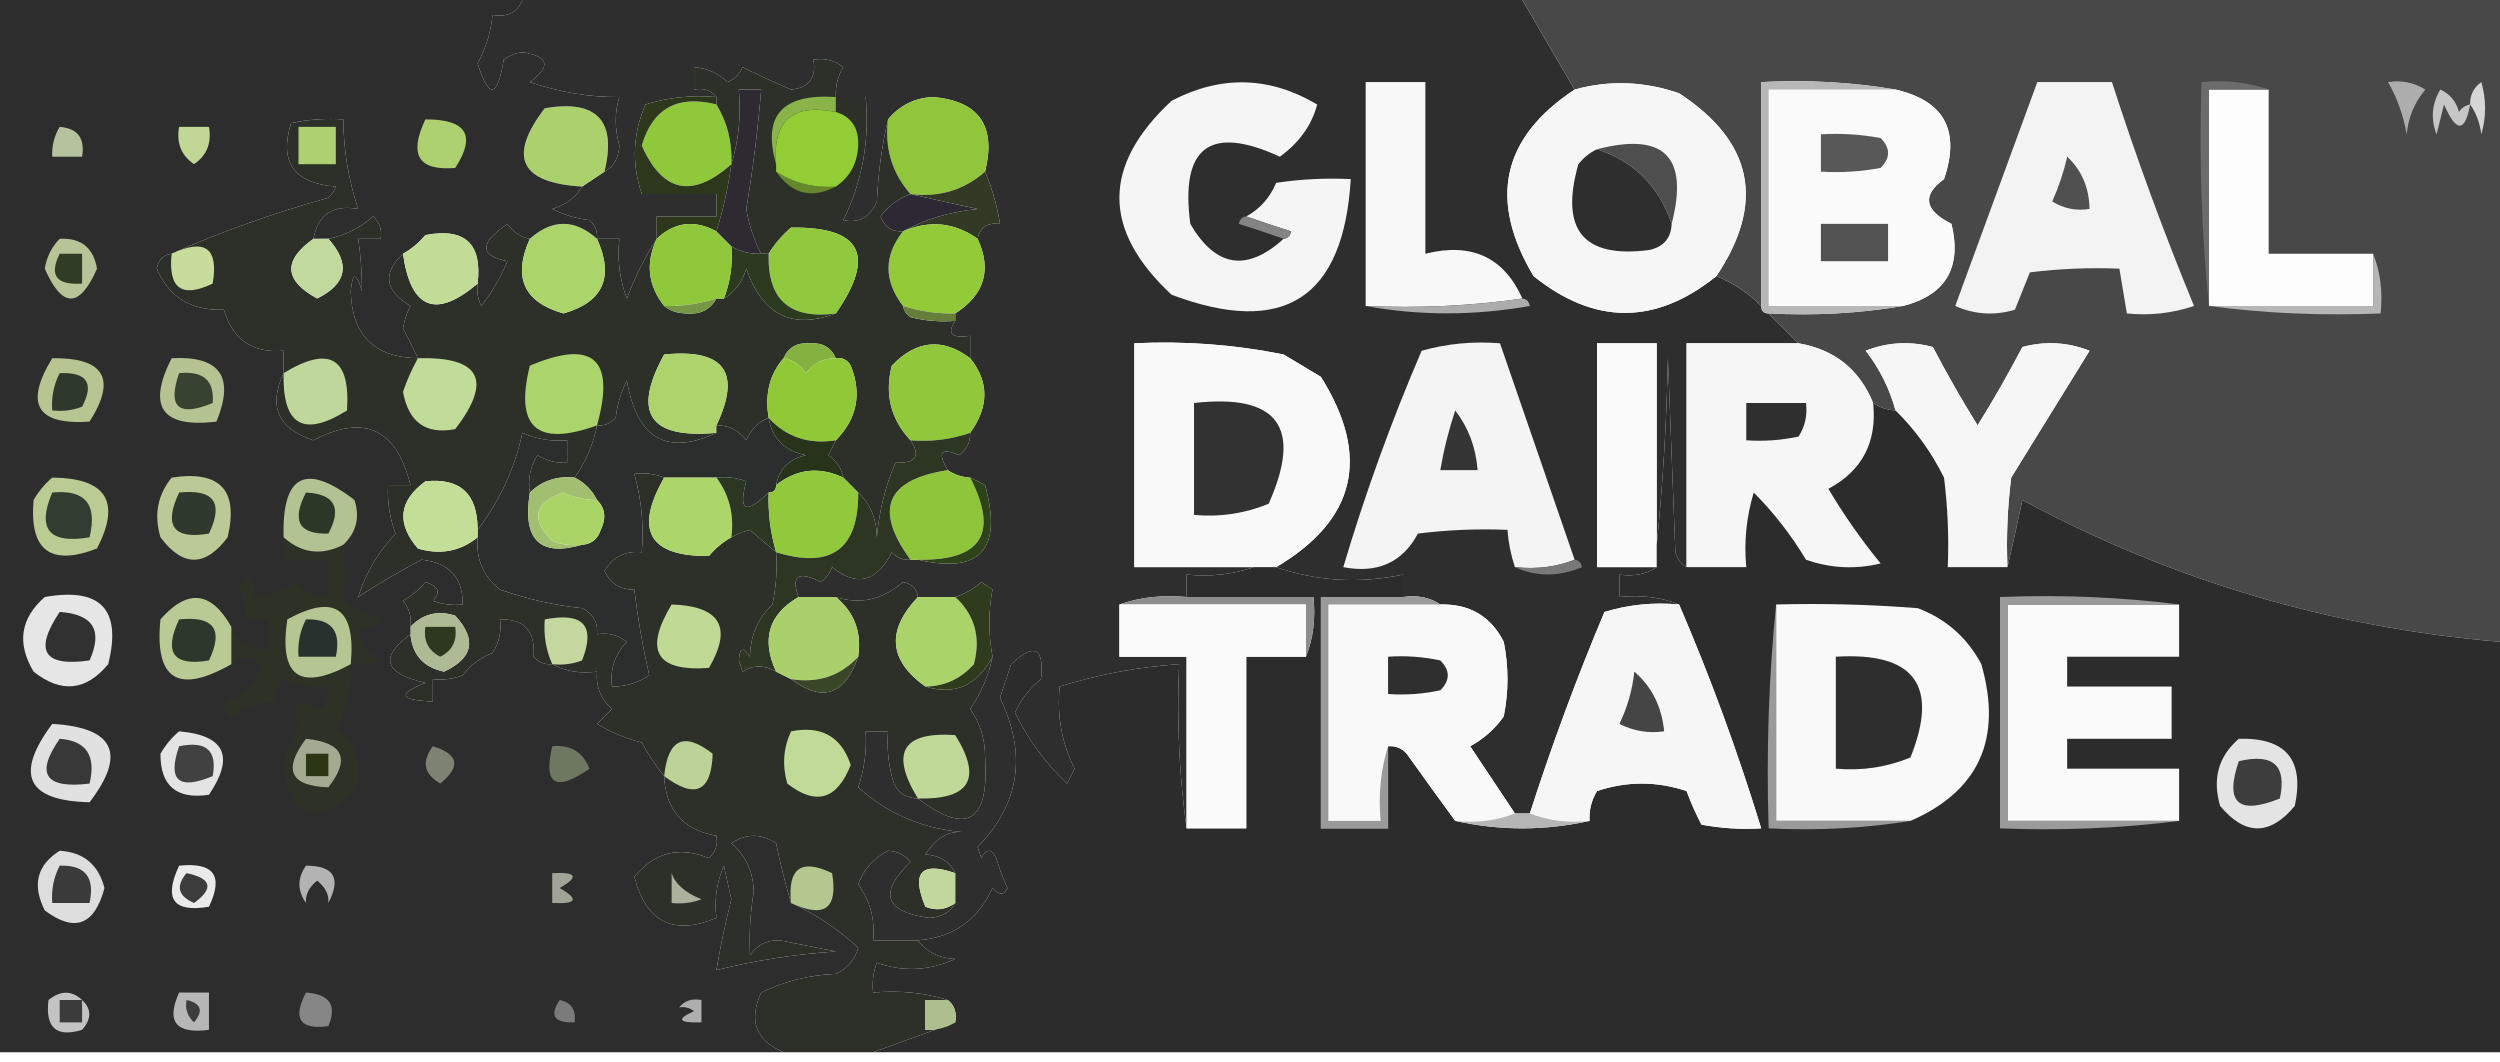 <?xml version="1.0" encoding="UTF-8"?> <svg xmlns="http://www.w3.org/2000/svg" viewBox="0 0 200 85" fill="none"><path fill-rule="evenodd" clip-rule="evenodd" d="M41.791 0C68.458 0 95.124 0 121.791 0C123.168 2.378 124.561 4.766 125.97 7.164C120.14 11.018 119.046 15.993 122.687 22.09C127.57 26.009 132.445 26.009 137.313 22.09C138.659 22.636 139.853 23.432 140.896 24.478C140.896 24.876 141.094 25.075 141.493 25.075C142.288 25.871 143.085 26.667 143.881 27.463C140.896 27.463 137.91 27.463 134.925 27.463C134.925 33.433 134.925 39.403 134.925 45.373C134.494 45.124 134.196 44.726 134.03 44.179C133.831 39.005 133.632 33.831 133.433 28.657C133.331 33.737 133.032 38.712 132.537 43.582C132.537 38.209 132.537 32.836 132.537 27.463C130.945 27.463 129.353 27.463 127.761 27.463C127.761 33.433 127.761 39.403 127.761 45.373C129.353 45.373 130.945 45.373 132.537 45.373C131.69 45.941 130.696 46.14 129.552 45.97C129.552 46.567 129.552 47.164 129.552 47.761C131.275 47.578 132.867 47.777 134.328 48.358C132.3 48.167 130.309 48.366 128.358 48.955C126.127 54.257 124.137 59.631 122.388 65.075C121.99 65.075 121.592 65.075 121.194 65.075C120.016 63.294 118.822 61.503 117.612 59.701C118.7 59.11 119.596 58.314 120.299 57.313C120.697 55.323 120.697 53.333 120.299 51.343C119.263 49.3 117.572 48.305 115.224 48.358C114.377 47.79 113.382 47.591 112.239 47.761C112.239 47.164 112.239 46.567 112.239 45.97C108.762 46.702 105.379 46.503 102.09 45.373C108.476 41.595 109.67 36.52 105.672 30.149C104.676 29.552 103.682 28.955 102.687 28.358C98.751 27.565 94.771 27.266 90.746 27.463C90.746 33.433 90.746 39.403 90.746 45.373C93.93 45.373 97.115 45.373 100.299 45.373C98.635 45.956 96.844 46.155 94.925 45.97C94.925 46.567 94.925 47.164 94.925 47.761C93.007 47.576 91.216 47.775 89.552 48.358C89.552 49.751 89.552 51.144 89.552 52.537C91.343 52.537 93.134 52.537 94.925 52.537C94.925 57.114 94.925 61.691 94.925 66.269C94.333 62.001 94.134 57.623 94.328 53.134C91.059 53.355 87.875 53.952 84.776 54.925C84.544 57.269 84.943 59.458 85.97 61.493C85.771 61.891 85.572 62.288 85.373 62.687C83.636 61.049 82.243 59.159 81.194 57.015C81.674 55.957 82.371 55.062 83.284 54.328C83.545 51.803 82.749 51.405 80.896 53.134C80.597 54.03 80.299 54.925 80 55.821C82.174 60.339 81.577 64.319 78.209 67.761C78.309 68.06 78.408 68.358 78.507 68.657C78.906 67.861 79.303 67.861 79.701 68.657C79.942 69.476 80.24 70.272 80.597 71.045C80.336 71.645 79.938 71.645 79.403 71.045C78.22 73.626 76.229 75.019 73.433 75.224C72.239 75.224 71.045 75.224 69.851 75.224C70.018 73.569 69.62 72.076 68.657 70.746C69.115 69.521 69.91 68.625 71.045 68.06C71.783 68.093 72.38 68.392 72.836 68.955C70.267 71.439 70.764 72.932 74.328 73.433C75.332 73.368 76.029 72.97 76.418 72.239C76.418 71.443 76.418 70.647 76.418 69.851C75.982 68.928 75.186 68.431 74.03 68.358C74.862 67.058 75.857 66.461 77.015 66.567C73.793 66.293 71.008 65.099 68.657 62.985C69.147 61.532 69.347 60.039 69.254 58.507C69.851 58.507 70.448 58.507 71.045 58.507C70.948 59.718 71.048 60.912 71.343 62.09C71.595 63.239 72.292 63.836 73.433 63.881C77.356 66.856 79.147 65.761 78.806 60.597C78.817 59.151 78.418 57.858 77.612 56.716C78.494 55.439 79.091 54.046 79.403 52.537C79.065 50.697 79.065 48.906 79.403 47.164C79.105 46.965 78.806 46.766 78.507 46.567C77.865 47.122 77.168 47.52 76.418 47.761C75.423 47.761 74.428 47.761 73.433 47.761C73.361 47.113 72.963 46.715 72.239 46.567C70.594 47.985 68.803 48.384 66.866 47.761C65.871 47.761 64.876 47.761 63.881 47.761C63.263 46.046 63.86 45.648 65.672 46.567C66.085 46.254 66.383 45.856 66.567 45.373C68.533 46.972 70.125 46.574 71.343 44.179C71.744 44.628 72.241 44.827 72.836 44.776C73.035 44.776 73.234 44.776 73.433 44.776C78.43 45.943 80.221 43.953 78.806 38.806C78.398 38.589 78 38.39 77.612 38.209C76.95 38.175 76.353 37.976 75.821 37.612C74.969 36.179 75.267 35.781 76.716 36.418C77.337 35.974 77.635 35.377 77.612 34.627C79.129 32.529 79.129 30.539 77.612 28.657C77.612 28.06 77.612 27.463 77.612 26.866C76.124 27.086 75.725 26.688 76.418 25.672C76.418 25.473 76.418 25.274 76.418 25.075C78.761 23.581 79.358 21.591 78.209 19.104C78.401 18.18 78.998 17.782 80 17.91C79.771 16.46 79.373 15.067 78.806 13.731C79.715 10.071 78.322 8.08 74.627 7.761C73.161 7.838 71.967 8.435 71.045 9.552C70.553 11.628 70.255 13.817 70.149 16.119C69.608 17.38 68.713 17.878 67.463 17.612C68.978 14.523 69.575 11.24 69.254 7.761C68.458 7.761 67.662 7.761 66.866 7.761C66.819 6.907 67.017 6.111 67.463 5.373C66.753 4.819 65.957 4.62 65.075 4.776C65.322 6.237 64.725 7.033 63.284 7.164C61.999 6.612 60.705 6.015 59.403 5.373C59.171 5.927 58.773 6.325 58.209 6.567C57.433 5.846 56.537 5.448 55.522 5.373C55.522 5.97 55.522 6.567 55.522 7.164C56.293 7.023 56.89 7.221 57.313 7.761C55.357 7.592 53.467 7.791 51.642 8.358C50.617 10.703 50.518 13.091 51.343 15.522C53.333 15.522 55.323 15.522 57.313 15.522C57.313 16.119 57.313 16.716 57.313 17.313C55.721 17.313 54.129 17.313 52.537 17.313C52.537 17.91 52.537 18.507 52.537 19.104C51.61 20.533 50.814 22.125 50.149 23.881C49.564 22.336 49.365 20.744 49.552 19.104C48.955 19.104 48.358 19.104 47.761 19.104C47.812 18.51 47.613 18.012 47.164 17.612C46.116 17.491 45.121 17.193 44.179 16.716C45.273 16.384 46.069 15.787 46.567 14.925C47.164 14.527 47.761 14.129 48.358 13.731C49.09 13.342 49.488 12.645 49.552 11.642C49.164 10.283 49.164 8.99 49.552 7.761C47.196 7.788 44.807 7.39 42.388 6.567C44.112 5.303 43.913 4.507 41.791 4.179C41.229 4.244 40.731 4.443 40.298 4.776C39.796 7.845 39.1 7.944 38.209 5.075C38.877 3.845 39.275 2.552 39.403 1.194C40.587 1.399 41.383 1.001 41.791 0Z" fill="#2E2E2F"></path><path fill-rule="evenodd" clip-rule="evenodd" d="M121.791 0C147.861 0 173.93 0 200 0C200 17.114 200 34.229 200 51.343C186.463 50.213 173.727 46.432 161.791 40C161.393 41.876 160.995 43.667 160.597 45.373C160.498 42.977 160.598 40.589 160.895 38.209C162.985 34.826 165.075 31.443 167.164 28.06C165.405 27.37 163.614 27.271 161.791 27.761C160.672 29.899 159.478 31.989 158.209 34.03C156.94 31.989 155.746 29.899 154.627 27.761C152.804 27.271 151.013 27.37 149.254 28.06C150.371 29.498 151.167 31.091 151.642 32.836C150.98 32.802 150.383 32.603 149.851 32.239C148.753 29.551 146.763 27.959 143.881 27.463C143.085 26.667 142.288 25.871 141.493 25.075C145.188 25.267 148.77 25.068 152.239 24.478C155.666 23.598 156.959 21.409 156.119 17.91C153.943 16.814 153.744 15.62 155.522 14.328C156.844 10.451 155.55 8.063 151.642 7.164C148.173 6.573 144.591 6.374 140.895 6.567C140.895 12.537 140.895 18.507 140.895 24.478C139.853 23.432 138.659 22.636 137.313 22.09C141.243 16.212 140.248 11.336 134.328 7.463C131.537 6.498 128.75 6.398 125.97 7.164C124.561 4.766 123.168 2.378 121.791 0Z" fill="#484848"></path><path fill-rule="evenodd" clip-rule="evenodd" d="M102.687 19.104C103.011 19.069 103.21 18.87 103.284 18.507C102.011 18.108 100.817 17.71 99.701 17.313C100.799 16.712 101.595 15.816 102.09 14.627C104.07 14.329 106.06 14.23 108.06 14.328C107.487 23.87 102.71 26.955 93.731 23.582C88.159 18.408 88.159 13.234 93.731 8.06C97.681 6.001 101.561 6.1 105.373 8.358C104.943 10.009 103.948 11.402 102.388 12.537C96.798 9.963 94.41 11.754 95.224 17.91C97.254 21.383 99.742 21.781 102.687 19.104Z" fill="#F5F5F5"></path><path fill-rule="evenodd" clip-rule="evenodd" d="M137.314 22.09C132.445 26.009 127.57 26.009 122.687 22.09C119.046 15.993 120.14 11.018 125.97 7.164C128.751 6.398 131.537 6.498 134.328 7.463C140.248 11.336 141.243 16.212 137.314 22.09Z" fill="#F6F6F6"></path><path fill-rule="evenodd" clip-rule="evenodd" d="M191.045 6.567C192.112 6.397 193.107 6.596 194.03 7.164C193.161 8.191 192.664 9.385 192.537 10.746C192.27 9.235 191.773 7.842 191.045 6.567Z" fill="#ADADAD"></path><path fill-rule="evenodd" clip-rule="evenodd" d="M121.791 23.881C117.724 24.472 113.544 24.671 109.254 24.478C109.254 18.507 109.254 12.537 109.254 6.567C110.846 6.567 112.438 6.567 114.03 6.567C114.03 11.144 114.03 15.721 114.03 20.299C117.719 19.376 120.307 20.57 121.791 23.881Z" fill="#F8F8F8"></path><path fill-rule="evenodd" clip-rule="evenodd" d="M151.642 7.164C155.55 8.063 156.844 10.451 155.522 14.328C153.744 15.62 153.943 16.814 156.119 17.91C156.959 21.409 155.666 23.598 152.239 24.478C148.657 24.478 145.075 24.478 141.493 24.478C141.493 18.706 141.493 12.935 141.493 7.164C144.876 7.164 148.259 7.164 151.642 7.164Z" fill="#FAFAFA"></path><path fill-rule="evenodd" clip-rule="evenodd" d="M162.985 6.567C164.975 6.567 166.965 6.567 168.955 6.567C170.903 12.608 173.092 18.578 175.522 24.478C173.774 25.065 171.983 25.264 170.149 25.075C169.95 23.881 169.751 22.687 169.552 21.493C167.156 21.394 164.768 21.493 162.388 21.791C161.99 22.786 161.592 23.781 161.194 24.776C159.566 25.265 157.974 25.165 156.418 24.478C158.61 18.497 160.799 12.527 162.985 6.567Z" fill="#F3F3F3"></path><path fill-rule="evenodd" clip-rule="evenodd" d="M181.493 7.164C181.493 11.542 181.493 15.92 181.493 20.299C184.279 20.299 187.064 20.299 189.851 20.299C189.851 21.692 189.851 23.085 189.851 24.478C185.473 24.478 181.094 24.478 176.716 24.478C176.716 18.706 176.716 12.935 176.716 7.164C178.309 7.164 179.9 7.164 181.493 7.164Z" fill="#FDFDFD"></path><path fill-rule="evenodd" clip-rule="evenodd" d="M197.612 8.358C197.589 7.608 197.887 7.011 198.508 6.567C198.906 7.96 198.906 9.353 198.508 10.746C198.382 9.816 198.084 9.02 197.612 8.358Z" fill="#D6D6D6"></path><path fill-rule="evenodd" clip-rule="evenodd" d="M181.493 7.164C179.9 7.164 178.309 7.164 176.716 7.164C176.716 12.935 176.716 18.706 176.716 24.478C176.123 18.615 175.924 12.645 176.119 6.567C178.038 6.382 179.829 6.581 181.493 7.164Z" fill="#6C6C6C"></path><path fill-rule="evenodd" clip-rule="evenodd" d="M197.612 8.358C197.198 10.614 196.501 10.614 195.522 8.358C195.324 9.154 195.124 9.95 194.925 10.746C194.443 9.505 194.543 8.311 195.224 7.164C195.999 7.516 196.497 8.113 196.716 8.955C196.945 8.623 197.244 8.424 197.612 8.358Z" fill="#C6C6C6"></path><path fill-rule="evenodd" clip-rule="evenodd" d="M48.358 13.731C47.761 14.129 47.164 14.527 46.567 14.925C41.601 14.635 40.606 12.545 43.582 8.657C47.758 7.956 49.35 9.648 48.358 13.731Z" fill="#ABD16D"></path><path fill-rule="evenodd" clip-rule="evenodd" d="M57.313 8.358C58.19 9.8 58.588 11.393 58.507 13.134C55.395 15.9 53.006 15.403 51.343 11.642C52.217 8.67 54.207 7.576 57.313 8.358Z" fill="#8FC83B"></path><path fill-rule="evenodd" clip-rule="evenodd" d="M78.806 13.731C77.117 15.211 75.127 15.808 72.836 15.522C71.356 13.833 70.759 11.843 71.045 9.552C71.967 8.435 73.161 7.838 74.627 7.761C78.322 8.08 79.715 10.071 78.806 13.731Z" fill="#91C53C"></path><path fill-rule="evenodd" clip-rule="evenodd" d="M145.672 10.746C147.276 10.648 148.868 10.748 150.448 11.045C151.244 11.841 151.244 12.637 150.448 13.433C148.868 13.73 147.276 13.829 145.672 13.731C145.672 12.736 145.672 11.741 145.672 10.746Z" fill="#585858"></path><path fill-rule="evenodd" clip-rule="evenodd" d="M127.761 11.94C133.134 10.547 135.124 12.537 133.731 17.91C132.718 14.907 130.728 12.917 127.761 11.94Z" fill="#4E4E4E"></path><path fill-rule="evenodd" clip-rule="evenodd" d="M57.313 7.761C57.313 7.96 57.313 8.159 57.313 8.358C54.207 7.576 52.217 8.67 51.343 11.642C53.006 15.403 55.395 15.9 58.508 13.134C58.259 14.975 57.861 16.766 57.313 18.507C55.549 17.558 53.957 17.757 52.537 19.104C52.537 18.507 52.537 17.91 52.537 17.313C54.129 17.313 55.721 17.313 57.313 17.313C57.313 16.716 57.313 16.119 57.313 15.522C55.323 15.522 53.333 15.522 51.343 15.522C50.518 13.091 50.617 10.703 51.642 8.358C53.467 7.791 55.357 7.592 57.313 7.761Z" fill="#2D371B"></path><path fill-rule="evenodd" clip-rule="evenodd" d="M165.373 12.537C166.536 13.624 167.133 15.017 167.164 16.716C166.097 16.887 165.101 16.688 164.179 16.119C164.7 14.955 165.098 13.761 165.373 12.537Z" fill="#505050"></path><path fill-rule="evenodd" clip-rule="evenodd" d="M72.836 15.522C74.542 15.92 76.333 16.318 78.209 16.716C75.962 16.953 73.972 17.55 72.239 18.507C71.346 18.558 70.749 18.16 70.448 17.313C71.097 16.457 71.894 15.86 72.836 15.522Z" fill="#2C2934"></path><path fill-rule="evenodd" clip-rule="evenodd" d="M127.761 11.94C130.728 12.917 132.718 14.907 133.731 17.91C133.687 19.051 133.09 19.748 131.94 20C126.665 20.686 124.774 18.398 126.269 13.134C126.691 12.609 127.189 12.211 127.761 11.94Z" fill="#2E2E2E"></path><path fill-rule="evenodd" clip-rule="evenodd" d="M78.806 13.731C79.373 15.067 79.771 16.46 80 17.91C78.998 17.782 78.401 18.18 78.209 19.104C76.356 17.789 74.366 17.59 72.239 18.507C73.972 17.55 75.962 16.953 78.209 16.716C76.333 16.318 74.542 15.92 72.836 15.522C75.127 15.808 77.117 15.211 78.806 13.731Z" fill="#323925"></path><path fill-rule="evenodd" clip-rule="evenodd" d="M99.701 17.313C100.817 17.71 102.011 18.108 103.284 18.507C103.21 18.87 103.011 19.069 102.687 19.104C101.571 18.708 100.377 18.31 99.105 17.91C99.178 17.548 99.377 17.349 99.701 17.313Z" fill="#848484"></path><path fill-rule="evenodd" clip-rule="evenodd" d="M145.672 17.91C147.463 17.91 149.254 17.91 151.045 17.91C151.045 18.905 151.045 19.9 151.045 20.896C149.254 20.896 147.463 20.896 145.672 20.896C145.672 19.9 145.672 18.905 145.672 17.91Z" fill="#525252"></path><path fill-rule="evenodd" clip-rule="evenodd" d="M78.209 19.104C79.358 21.591 78.761 23.581 76.418 25.075C74.983 25.106 73.59 24.907 72.239 24.478C70.697 22.463 70.697 20.473 72.239 18.507C74.366 17.59 76.356 17.789 78.209 19.104Z" fill="#92CA38"></path><path fill-rule="evenodd" clip-rule="evenodd" d="M66.866 7.761C67.662 7.761 68.458 7.761 69.254 7.761C69.575 11.24 68.978 14.523 67.463 17.612C68.713 17.878 69.608 17.38 70.149 16.119C70.255 13.817 70.553 11.628 71.045 9.552C70.759 11.843 71.356 13.833 72.836 15.522C71.894 15.86 71.097 16.457 70.448 17.313C70.749 18.16 71.346 18.558 72.239 18.507C70.697 20.473 70.697 22.463 72.239 24.478C72.305 24.846 72.504 25.145 72.836 25.373C74.014 25.669 75.208 25.768 76.418 25.672C75.725 26.688 76.124 27.086 77.612 26.866C77.612 27.463 77.612 28.06 77.612 28.657C75.402 27.005 73.312 27.204 71.343 29.254C70.761 31.539 71.258 33.529 72.836 35.224C73.68 36.477 73.282 37.074 71.642 37.015C70.83 38.878 70.332 40.868 70.149 42.985C70.127 41.508 69.63 40.314 68.657 39.403C68.258 39.005 67.861 38.607 67.463 38.209C67.331 37.472 66.933 36.875 66.269 36.418C66.485 36.01 66.684 35.612 66.866 35.224C68.564 33.497 68.962 31.507 68.06 29.254C67.787 28.778 67.389 28.579 66.866 28.657C66.487 27.793 65.79 27.395 64.776 27.463C63.762 27.395 63.065 27.793 62.687 28.657C61.571 29.932 61.172 31.524 61.492 33.433C60.681 33.735 60.084 34.332 59.702 35.224C59.09 34.416 58.294 34.018 57.313 34.03C59.338 29.775 57.945 27.884 53.134 28.358C50.555 33.036 51.948 35.125 57.313 34.627C53.34 36.48 50.952 35.087 50.149 30.448C49.673 31.39 49.374 32.385 49.254 33.433C48.853 33.882 48.356 34.081 47.761 34.03C47.457 35.574 46.86 36.967 45.97 38.209C44.562 38.061 43.368 38.459 42.388 39.403C42.218 38.336 42.417 37.34 42.985 36.418C43.723 36.863 44.519 37.062 45.373 37.015C45.373 36.418 45.373 35.821 45.373 35.224C44.124 35.332 42.931 35.133 41.791 34.627C41.197 37.434 40.003 40.021 38.209 42.388C38.216 39.508 36.823 38.214 34.03 38.507C31.897 40.075 31.698 41.866 33.433 43.881C35.222 44.412 36.815 44.114 38.209 42.985C38.067 44.721 38.664 46.114 40 47.164C42.126 47.917 44.315 48.414 46.567 48.657C47.447 49.08 47.845 49.777 47.761 50.746C48.643 50.59 49.44 50.789 50.149 51.343C49.191 52.346 48.793 53.54 48.955 54.925C50.035 54.931 51.03 54.632 51.94 54.03C51.422 51.781 51.024 49.492 50.746 47.164C49.636 47.188 48.84 46.69 48.358 45.672C49.025 44.542 50.02 44.045 51.343 44.179C51.516 42.026 51.317 39.936 50.746 37.91C51.534 37.794 52.33 37.894 53.134 38.209C50.728 42.436 51.922 44.526 56.716 44.478C57.238 43.854 57.835 43.356 58.507 42.985C58.964 42.732 59.461 42.533 60 42.388C60.701 43.011 61.398 43.608 62.09 44.179C62.187 45.586 62.088 46.979 61.791 48.358C60.626 49.455 60.029 50.848 60 52.537C59.469 51.709 59.17 51.808 59.105 52.836C59.204 53.134 59.303 53.433 59.403 53.731C60.247 53.186 61.143 53.186 62.09 53.731C62.488 53.93 62.885 54.129 63.284 54.328C65.79 56.209 67.581 55.612 68.657 52.537C68.946 50.574 68.349 48.982 66.866 47.761C68.803 48.384 70.594 47.985 72.239 46.567C72.963 46.715 73.361 47.113 73.433 47.761C70.897 50.436 71.096 52.825 74.03 54.925C76.377 55.647 78.168 54.851 79.403 52.537C79.091 54.046 78.494 55.439 77.612 56.716C78.418 57.858 78.817 59.151 78.806 60.597C79.147 65.761 77.356 66.856 73.433 63.881C72.292 63.836 71.595 63.239 71.343 62.09C71.048 60.912 70.948 59.718 71.045 58.507C70.448 58.507 69.851 58.507 69.254 58.507C69.347 60.039 69.147 61.532 68.657 62.985C71.008 65.099 73.793 66.293 77.015 66.567C75.857 66.461 74.862 67.058 74.03 68.358C75.186 68.431 75.982 68.928 76.418 69.851C73.684 68.904 72.888 69.8 74.03 72.537C74.882 72.883 75.679 72.783 76.418 72.239C76.029 72.97 75.332 73.368 74.328 73.433C70.764 72.932 70.267 71.439 72.836 68.955C72.38 68.392 71.783 68.093 71.045 68.06C69.91 68.625 69.115 69.521 68.657 70.746C69.62 72.076 70.018 73.569 69.851 75.224C71.045 75.224 72.239 75.224 73.433 75.224C74.138 76.159 75.132 76.657 76.418 76.716C74.334 77.671 72.244 77.771 70.149 77.015C69.857 77.787 69.757 78.583 69.851 79.403C71.965 79.216 73.955 79.416 75.821 80C75.224 80 74.627 80 74.03 80C74.03 80.796 74.03 81.592 74.03 82.388C74.901 82.428 75.697 82.229 76.418 81.791C74.229 82.587 72.04 83.383 69.851 84.179C67.463 84.179 65.075 84.179 62.687 84.179C60.462 83.257 59.864 81.665 60.895 79.403C62.764 78.494 64.754 77.997 66.866 77.91C67.78 77.493 68.377 76.796 68.657 75.821C66.999 74.294 65.208 73.1 63.284 72.239C62.833 70.733 62.436 69.141 62.09 67.463C60.895 66.667 59.702 66.667 58.507 67.463C59.664 68.447 60.261 69.74 60.298 71.343C60.019 73.049 59.92 74.741 60 76.418C60.571 75.586 61.367 75.187 62.388 75.224C63.881 75.522 65.373 75.821 66.866 76.119C63.577 76.339 60.393 76.836 57.313 77.612C57.629 75.721 58.027 73.83 58.507 71.94C58.309 71.045 58.109 70.149 57.91 69.254C57.329 70.593 57.13 71.986 57.313 73.433C53.877 74.878 51.688 73.783 50.746 70.149C52.36 68.174 54.35 67.677 56.716 68.657C57.245 68.164 57.444 67.567 57.313 66.866C54.636 66.378 53.243 64.786 53.134 62.09C52.477 61.285 51.88 60.389 51.343 59.403C50.071 59.079 48.877 58.581 47.761 57.91C48.159 57.512 48.557 57.114 48.955 56.716C48.057 55.916 47.659 54.92 47.761 53.731C46.427 53.907 45.233 53.708 44.179 53.134C43.584 53.186 43.087 52.987 42.687 52.537C42.845 50.507 41.95 49.512 40 49.552C40.127 50.534 39.928 51.429 39.403 52.239C38.438 52.606 37.642 53.203 37.015 54.03C36.243 54.322 35.447 54.422 34.627 54.328C34.627 54.925 34.627 55.522 34.627 56.119C31.958 56.016 31.759 55.519 34.03 54.627C30.726 53.88 30.328 52.587 32.836 50.746C32.989 52.393 33.885 53.388 35.522 53.731C37.858 52.649 38.156 51.156 36.418 49.254C35.021 48.807 33.827 49.105 32.836 50.149C32.937 49.36 32.738 48.663 32.239 48.06C32.923 47.675 33.52 47.177 34.03 46.567C35.087 46.887 35.286 47.384 34.627 48.06C35.399 48.352 36.195 48.452 37.015 48.358C37.038 46.215 35.944 45.021 33.731 44.776C31.927 45.726 30.235 46.721 28.657 47.761C29.264 45.836 30.259 44.144 31.642 42.687C31.172 41.433 30.973 40.14 31.045 38.806C31.642 38.806 32.239 38.806 32.836 38.806C31.717 34.287 29.13 33.093 25.075 35.224C22.239 34.299 21.443 32.508 22.686 29.851C22.686 29.254 22.686 28.657 22.686 28.06C20.209 28.271 18.617 27.176 17.91 24.776C15.303 24.872 13.512 23.777 12.537 21.493C12.685 20.768 13.083 20.37 13.731 20.299C17.652 18.555 21.832 17.063 26.269 15.821C26.542 15.574 26.741 15.275 26.866 14.925C23.508 14.664 22.314 12.972 23.284 9.851C24.663 9.554 26.056 9.455 27.463 9.552C27.483 12.018 27.881 14.406 28.657 16.716C26.64 16.353 25.446 17.149 25.075 19.104C22.623 20.845 22.723 22.438 25.373 23.881C27.758 22.697 28.056 21.105 26.269 19.104C27.616 18.829 28.81 18.232 29.851 17.313C30.38 17.806 30.578 18.403 30.448 19.104C29.851 19.104 29.254 19.104 28.657 19.104C28.866 20.519 28.966 21.912 28.955 23.284C28.5 21.753 28.201 21.753 28.06 23.284C28.145 26.805 29.936 28.596 33.433 28.657C33.07 27.881 32.672 27.085 32.239 26.269C32.346 25.639 32.545 25.042 32.836 24.478C30.781 23.25 30.582 21.857 32.239 20.299C32.867 24.73 34.858 25.526 38.209 22.687C38.12 23.315 38.219 23.912 38.507 24.478C39.355 23.382 40.051 22.188 40.597 20.896C38.343 20.446 38.343 19.451 40.597 17.91C41.054 18.574 41.651 18.972 42.388 19.104C41.002 22.183 41.897 24.173 45.075 25.075C48.252 24.173 49.148 22.183 47.761 19.104C48.358 19.104 48.955 19.104 49.552 19.104C49.365 20.744 49.564 22.336 50.149 23.881C50.814 22.125 51.61 20.533 52.537 19.104C51.633 21.037 51.832 22.828 53.134 24.478C53.596 24.864 54.193 25.063 54.925 25.075C56.032 25.17 56.829 24.772 57.313 23.881C57.512 23.881 57.711 23.881 57.91 23.881C58.772 23.382 59.369 22.586 59.702 21.493C60.979 25.197 63.367 26.391 66.866 25.075C70.099 20.416 68.904 18.127 63.284 18.209C62.561 18.829 61.964 19.526 61.492 20.299C61.294 20.299 61.094 20.299 60.895 20.299C60.321 19.204 59.922 18.01 59.702 16.716C60.23 13.544 60.629 10.36 60.895 7.164C60.298 7.164 59.702 7.164 59.105 7.164C59.291 9.279 59.092 11.269 58.507 13.134C58.588 11.393 58.19 9.8 57.313 8.358C57.313 8.159 57.313 7.96 57.313 7.761C56.89 7.221 56.293 7.023 55.522 7.164C55.522 6.567 55.522 5.97 55.522 5.373C56.537 5.448 57.433 5.846 58.209 6.567C58.773 6.325 59.171 5.927 59.403 5.373C60.705 6.015 61.999 6.612 63.284 7.164C64.725 7.033 65.322 6.237 65.075 4.776C65.957 4.62 66.753 4.819 67.463 5.373C67.017 6.111 66.819 6.907 66.866 7.761Z" fill="#2D2F29"></path><path fill-rule="evenodd" clip-rule="evenodd" d="M66.866 25.075C63.179 25.566 61.388 23.974 61.492 20.299C61.964 19.526 62.561 18.829 63.284 18.209C68.904 18.127 70.099 20.416 66.866 25.075Z" fill="#91C93E"></path><path fill-rule="evenodd" clip-rule="evenodd" d="M58.508 19.701C59.229 20.14 60.025 20.339 60.895 20.299C61.094 20.299 61.294 20.299 61.493 20.299C61.388 23.974 63.179 25.566 66.866 25.075C63.367 26.391 60.979 25.197 59.702 21.493C59.369 22.586 58.772 23.382 57.91 23.881C58.429 22.557 58.628 21.164 58.508 19.701Z" fill="#2C3A1F"></path><path fill-rule="evenodd" clip-rule="evenodd" d="M47.761 19.104C49.148 22.183 48.252 24.173 45.075 25.075C41.897 24.173 41.002 22.183 42.388 19.104C44.179 17.512 45.97 17.512 47.761 19.104Z" fill="#ABD46A"></path><path fill-rule="evenodd" clip-rule="evenodd" d="M57.313 18.507C57.711 18.905 58.109 19.303 58.507 19.701C58.628 21.164 58.429 22.557 57.91 23.881C57.711 23.881 57.512 23.881 57.313 23.881C55.962 24.31 54.569 24.509 53.134 24.478C51.832 22.828 51.633 21.037 52.537 19.104C53.957 17.757 55.549 17.558 57.313 18.507Z" fill="#90C83C"></path><path fill-rule="evenodd" clip-rule="evenodd" d="M62.09 13.731C63.512 14.654 65.104 15.052 66.866 14.925C64.945 15.931 63.352 15.533 62.09 13.731Z" fill="#66872B"></path><path fill-rule="evenodd" clip-rule="evenodd" d="M66.866 8.955C68.111 9.342 68.708 10.238 68.657 11.642C68.589 13.074 67.992 14.168 66.866 14.925C65.104 15.052 63.512 14.654 62.09 13.731C62.09 13.532 62.09 13.333 62.09 13.134C61.791 9.654 63.383 8.261 66.866 8.955Z" fill="#92CD36"></path><path fill-rule="evenodd" clip-rule="evenodd" d="M60.895 20.299C60.025 20.339 59.229 20.14 58.507 19.701C58.109 19.303 57.711 18.905 57.313 18.507C57.861 16.766 58.259 14.975 58.507 13.134C59.092 11.269 59.291 9.279 59.105 7.164C59.702 7.164 60.298 7.164 60.895 7.164C60.629 10.36 60.23 13.544 59.702 16.716C59.922 18.01 60.321 19.204 60.895 20.299Z" fill="#2D2B31"></path><path fill-rule="evenodd" clip-rule="evenodd" d="M66.866 7.761C66.866 8.159 66.866 8.557 66.866 8.955C63.383 8.261 61.791 9.654 62.09 13.134C60.973 9.262 62.565 7.471 66.866 7.761Z" fill="#8AB34A"></path><path fill-rule="evenodd" clip-rule="evenodd" d="M57.313 23.881C56.829 24.772 56.032 25.17 54.925 25.075C54.193 25.063 53.596 24.864 53.134 24.478C54.569 24.509 55.962 24.31 57.313 23.881Z" fill="#779747"></path><path fill-rule="evenodd" clip-rule="evenodd" d="M121.791 23.881C122.115 23.916 122.314 24.115 122.388 24.478C117.916 25.265 113.538 25.265 109.254 24.478C113.544 24.671 117.724 24.472 121.791 23.881Z" fill="#ACACAC"></path><path fill-rule="evenodd" clip-rule="evenodd" d="M151.642 7.164C148.258 7.164 144.876 7.164 141.493 7.164C141.493 12.935 141.493 18.706 141.493 24.478C145.075 24.478 148.657 24.478 152.239 24.478C148.77 25.068 145.188 25.267 141.493 25.075C141.094 25.075 140.896 24.876 140.896 24.478C140.896 18.507 140.896 12.537 140.896 6.567C144.591 6.374 148.173 6.573 151.642 7.164Z" fill="#B7B7B7"></path><path fill-rule="evenodd" clip-rule="evenodd" d="M189.851 20.299C190.432 21.76 190.63 23.352 190.448 25.075C185.76 25.269 181.183 25.07 176.716 24.478C181.094 24.478 185.473 24.478 189.851 24.478C189.851 23.085 189.851 21.692 189.851 20.299Z" fill="#B6B6B6"></path><path fill-rule="evenodd" clip-rule="evenodd" d="M72.239 24.478C73.591 24.907 74.983 25.106 76.418 25.075C76.418 25.274 76.418 25.473 76.418 25.672C75.208 25.768 74.014 25.669 72.836 25.373C72.504 25.145 72.305 24.846 72.239 24.478Z" fill="#677E3B"></path><path fill-rule="evenodd" clip-rule="evenodd" d="M102.09 45.373C101.493 45.373 100.896 45.373 100.299 45.373C97.115 45.373 93.93 45.373 90.746 45.373C90.746 39.403 90.746 33.433 90.746 27.463C94.771 27.266 98.751 27.565 102.687 28.358C103.682 28.955 104.676 29.552 105.672 30.149C109.67 36.52 108.476 41.595 102.09 45.373Z" fill="#F9F9F9"></path><path fill-rule="evenodd" clip-rule="evenodd" d="M125.97 44.776C124.509 45.357 122.916 45.556 121.194 45.373C120.873 44.408 120.674 43.413 120.597 42.388C118.201 42.289 115.813 42.389 113.433 42.687C112.191 45.002 110.201 45.897 107.463 45.373C109.208 39.492 111.297 33.721 113.731 28.06C115.758 27.489 117.847 27.29 120 27.463C121.99 33.234 123.98 39.005 125.97 44.776Z" fill="#F4F4F4"></path><path fill-rule="evenodd" clip-rule="evenodd" d="M132.537 43.582C132.537 44.179 132.537 44.776 132.537 45.373C130.945 45.373 129.353 45.373 127.761 45.373C127.761 39.403 127.761 33.433 127.761 27.463C129.353 27.463 130.945 27.463 132.537 27.463C132.537 32.836 132.537 38.209 132.537 43.582Z" fill="#FAFAFA"></path><path fill-rule="evenodd" clip-rule="evenodd" d="M143.881 27.463C146.763 27.959 148.753 29.551 149.851 32.239C150.174 35.367 148.98 37.655 146.269 39.104C147.515 41.199 148.907 43.189 150.448 45.075C148.429 45.566 146.438 45.467 144.478 44.776C143.294 42.8 141.901 41.009 140.298 39.403C139.709 41.354 139.51 43.344 139.701 45.373C138.109 45.373 136.518 45.373 134.925 45.373C134.925 39.403 134.925 33.433 134.925 27.463C137.91 27.463 140.896 27.463 143.881 27.463Z" fill="#F6F6F6"></path><path fill-rule="evenodd" clip-rule="evenodd" d="M160.597 45.373C159.005 45.373 157.413 45.373 155.821 45.373C155.92 42.977 155.82 40.589 155.522 38.209C154.508 36.167 153.215 34.376 151.642 32.836C151.167 31.091 150.371 29.498 149.254 28.06C151.013 27.37 152.804 27.271 154.627 27.761C155.746 29.899 156.94 31.989 158.209 34.03C159.478 31.989 160.672 29.899 161.791 27.761C163.614 27.271 165.405 27.37 167.164 28.06C165.075 31.443 162.985 34.826 160.896 38.209C160.598 40.589 160.498 42.977 160.597 45.373Z" fill="#F6F6F6"></path><path fill-rule="evenodd" clip-rule="evenodd" d="M66.866 28.657C65.885 28.645 65.089 29.043 64.478 29.851C64.021 29.187 63.424 28.789 62.687 28.657C63.065 27.793 63.762 27.395 64.776 27.463C65.79 27.395 66.487 27.793 66.866 28.657Z" fill="#84B140"></path><path fill-rule="evenodd" clip-rule="evenodd" d="M77.612 28.657C79.129 30.539 79.129 32.529 77.612 34.627C76.087 35.157 74.495 35.356 72.836 35.224C71.258 33.529 70.761 31.539 71.343 29.254C73.312 27.204 75.402 27.005 77.612 28.657Z" fill="#90C73B"></path><path fill-rule="evenodd" clip-rule="evenodd" d="M33.433 28.657C38.434 28.522 39.429 30.413 36.418 34.328C34.077 34.785 32.684 33.79 32.239 31.343C32.563 30.397 32.962 29.502 33.433 28.657Z" fill="#C1DB98"></path><path fill-rule="evenodd" clip-rule="evenodd" d="M47.761 34.03C42.946 35.781 41.155 34.189 42.388 29.254C47.455 27.113 49.246 28.705 47.761 34.03Z" fill="#ACD46D"></path><path fill-rule="evenodd" clip-rule="evenodd" d="M57.313 34.03C57.313 34.229 57.313 34.428 57.313 34.627C51.948 35.125 50.555 33.036 53.134 28.358C57.945 27.884 59.338 29.775 57.313 34.03Z" fill="#ACD36C"></path><path fill-rule="evenodd" clip-rule="evenodd" d="M62.687 28.657C63.424 28.789 64.021 29.187 64.478 29.851C65.089 29.043 65.885 28.645 66.866 28.657C67.389 28.579 67.787 28.778 68.06 29.254C68.962 31.507 68.564 33.497 66.866 35.224C64.709 35.568 62.918 34.971 61.493 33.433C61.173 31.523 61.571 29.931 62.687 28.657Z" fill="#91C838"></path><path fill-rule="evenodd" clip-rule="evenodd" d="M95.522 32.239C102.237 31.486 104.227 34.173 101.493 40.299C99.589 41.084 97.599 41.383 95.522 41.194C95.522 38.209 95.522 35.224 95.522 32.239Z" fill="#323232"></path><path fill-rule="evenodd" clip-rule="evenodd" d="M22.687 29.851C26.353 27.611 28.045 28.607 27.761 32.836C24.277 35.017 22.586 34.022 22.687 29.851Z" fill="#C0D79B"></path><path fill-rule="evenodd" clip-rule="evenodd" d="M61.493 33.433C62.918 34.971 64.709 35.568 66.866 35.224C66.684 35.612 66.485 36.01 66.269 36.418C66.933 36.875 67.331 37.472 67.463 38.209C65.53 37.305 63.739 37.504 62.09 38.806C62.327 37.515 63.123 36.719 64.478 36.418C62.759 36.071 61.764 35.076 61.493 33.433Z" fill="#27341A"></path><path fill-rule="evenodd" clip-rule="evenodd" d="M57.313 34.627C57.313 34.428 57.313 34.229 57.313 34.03C58.294 34.018 59.09 34.416 59.702 35.224C60.084 34.332 60.681 33.735 61.493 33.433C61.764 35.076 62.759 36.071 64.478 36.418C63.123 36.719 62.327 37.515 62.09 38.806C62.09 39.204 61.891 39.403 61.493 39.403C59.645 41.189 59.048 40.89 59.702 38.507C58.929 38.215 58.133 38.115 57.313 38.209C55.92 38.209 54.527 38.209 53.134 38.209C52.33 37.894 51.534 37.794 50.746 37.91C51.317 39.936 51.516 42.026 51.343 44.179C50.02 44.045 49.025 44.542 48.358 45.672C48.841 46.69 49.637 47.188 50.746 47.164C51.024 49.492 51.422 51.781 51.94 54.03C51.03 54.632 50.035 54.93 48.955 54.925C48.793 53.54 49.191 52.346 50.149 51.343C49.44 50.789 48.644 50.59 47.761 50.746C47.845 49.777 47.447 49.08 46.567 48.657C44.315 48.414 42.126 47.917 40 47.164C38.664 46.114 38.067 44.721 38.209 42.985C38.209 42.786 38.209 42.587 38.209 42.388C40.003 40.021 41.197 37.434 41.791 34.627C42.931 35.133 44.125 35.332 45.373 35.224C45.373 35.821 45.373 36.418 45.373 37.015C44.519 37.062 43.723 36.863 42.985 36.418C42.417 37.34 42.218 38.336 42.388 39.403C41.779 43.176 43.172 44.569 46.567 43.582C47.313 43.536 47.811 43.138 48.06 42.388C48.516 41.453 48.417 40.657 47.761 40C47.363 39.204 46.766 38.607 45.97 38.209C46.86 36.967 47.457 35.574 47.761 34.03C48.356 34.081 48.853 33.882 49.254 33.433C49.374 32.385 49.673 31.39 50.149 30.448C50.952 35.087 53.34 36.48 57.313 34.627Z" fill="#2C2D2D"></path><path fill-rule="evenodd" clip-rule="evenodd" d="M116.418 32.836C117.473 34.204 118.07 35.796 118.209 37.612C117.214 37.612 116.219 37.612 115.224 37.612C115.5 35.987 115.898 34.395 116.418 32.836Z" fill="#353535"></path><path fill-rule="evenodd" clip-rule="evenodd" d="M45.97 38.209C46.766 38.607 47.363 39.204 47.761 40C46.83 39.989 45.934 39.79 45.075 39.403C42.721 40.228 42.423 41.521 44.179 43.284C44.951 43.576 45.747 43.676 46.567 43.582C43.172 44.569 41.779 43.176 42.388 39.403C43.368 38.459 44.562 38.061 45.97 38.209Z" fill="#A2BF71"></path><path fill-rule="evenodd" clip-rule="evenodd" d="M47.761 40C48.417 40.657 48.516 41.453 48.06 42.388C47.811 43.138 47.313 43.536 46.567 43.582C45.747 43.676 44.951 43.576 44.179 43.284C42.423 41.521 42.721 40.228 45.075 39.403C45.934 39.79 46.83 39.989 47.761 40Z" fill="#ABD466"></path><path fill-rule="evenodd" clip-rule="evenodd" d="M53.134 38.209C54.527 38.209 55.92 38.209 57.313 38.209C58.344 39.594 58.742 41.186 58.507 42.985C57.835 43.356 57.238 43.854 56.716 44.478C51.922 44.526 50.728 42.436 53.134 38.209Z" fill="#ACD66A"></path><path fill-rule="evenodd" clip-rule="evenodd" d="M38.209 42.388C38.209 42.587 38.209 42.786 38.209 42.985C36.815 44.114 35.222 44.412 33.433 43.881C31.698 41.866 31.897 40.075 34.03 38.507C36.823 38.214 38.216 39.508 38.209 42.388Z" fill="#C2DE97"></path><path fill-rule="evenodd" clip-rule="evenodd" d="M57.313 38.209C58.133 38.115 58.929 38.215 59.702 38.507C59.048 40.89 59.645 41.189 61.492 39.403C61.433 41.037 61.633 42.629 62.09 44.179C61.398 43.608 60.701 43.011 60 42.388C59.461 42.533 58.964 42.732 58.507 42.985C58.742 41.186 58.344 39.594 57.313 38.209Z" fill="#2B3623"></path><path fill-rule="evenodd" clip-rule="evenodd" d="M67.463 38.209C67.861 38.607 68.258 39.005 68.657 39.403C68.686 43.944 66.497 45.537 62.09 44.179C61.633 42.629 61.434 41.037 61.493 39.403C61.891 39.403 62.09 39.204 62.09 38.806C63.739 37.504 65.53 37.305 67.463 38.209Z" fill="#91C83C"></path><path fill-rule="evenodd" clip-rule="evenodd" d="M75.821 37.612C76.353 37.976 76.95 38.175 77.612 38.209C79.916 42.679 78.523 44.868 73.433 44.776C73.234 44.776 73.035 44.776 72.836 44.776C69.893 40.753 70.888 38.365 75.821 37.612Z" fill="#8EC53A"></path><path fill-rule="evenodd" clip-rule="evenodd" d="M77.612 34.627C77.635 35.377 77.337 35.974 76.716 36.418C75.267 35.781 74.969 36.179 75.821 37.612C70.888 38.365 69.893 40.753 72.836 44.776C72.241 44.827 71.744 44.628 71.343 44.179C70.125 46.574 68.533 46.972 66.567 45.373C66.383 45.856 66.085 46.254 65.672 46.567C63.86 45.648 63.263 46.046 63.881 47.761C61.488 49.159 60.891 51.149 62.09 53.731C61.143 53.186 60.247 53.186 59.403 53.731C59.303 53.433 59.204 53.134 59.105 52.836C59.171 51.808 59.469 51.709 60 52.537C60.029 50.848 60.626 49.455 61.791 48.358C62.088 46.979 62.187 45.586 62.09 44.179C66.497 45.537 68.686 43.944 68.657 39.403C69.63 40.314 70.127 41.508 70.149 42.985C70.333 40.868 70.83 38.878 71.642 37.015C73.282 37.074 73.68 36.477 72.836 35.224C74.495 35.356 76.087 35.157 77.612 34.627Z" fill="#2D3523"></path><path fill-rule="evenodd" clip-rule="evenodd" d="M77.612 38.209C78 38.39 78.398 38.589 78.806 38.806C80.221 43.953 78.43 45.943 73.433 44.776C78.523 44.868 79.916 42.679 77.612 38.209Z" fill="#2F431A"></path><path fill-rule="evenodd" clip-rule="evenodd" d="M125.97 44.776C126.294 44.812 126.493 45.011 126.567 45.373C124.69 46.151 122.899 46.151 121.194 45.373C122.916 45.556 124.509 45.357 125.97 44.776Z" fill="#797979"></path><path fill-rule="evenodd" clip-rule="evenodd" d="M134.925 45.373C136.518 45.373 138.109 45.373 139.701 45.373C139.51 43.344 139.709 41.354 140.298 39.403C141.901 41.009 143.294 42.8 144.478 44.776C146.438 45.467 148.429 45.566 150.448 45.075C148.907 43.189 147.515 41.199 146.269 39.104C148.98 37.655 150.174 35.367 149.851 32.239C150.383 32.603 150.98 32.802 151.642 32.836C153.215 34.376 154.508 36.167 155.522 38.209C155.82 40.589 155.92 42.977 155.821 45.373C157.413 45.373 159.005 45.373 160.597 45.373C160.995 43.667 161.393 41.876 161.791 40C173.727 46.432 186.463 50.213 200 51.343C200 62.288 200 73.234 200 84.179C156.617 84.179 113.234 84.179 69.851 84.179C72.04 83.383 74.229 82.587 76.418 81.791C76.559 81.02 76.361 80.423 75.821 80C73.955 79.416 71.965 79.216 69.851 79.403C69.757 78.583 69.857 77.787 70.149 77.015C72.244 77.771 74.334 77.671 76.418 76.716C75.132 76.657 74.138 76.159 73.433 75.224C76.229 75.019 78.22 73.626 79.403 71.045C79.938 71.645 80.335 71.645 80.597 71.045C80.24 70.272 79.942 69.476 79.701 68.657C79.303 67.861 78.906 67.861 78.507 68.657C78.408 68.358 78.309 68.06 78.209 67.761C81.577 64.319 82.174 60.339 80 55.821C80.299 54.925 80.597 54.03 80.895 53.134C82.749 51.405 83.545 51.803 83.284 54.328C82.371 55.062 81.674 55.957 81.194 57.015C82.243 59.159 83.636 61.049 85.373 62.687C85.572 62.288 85.771 61.891 85.97 61.493C84.943 59.458 84.544 57.269 84.776 54.925C87.875 53.952 91.059 53.355 94.328 53.134C94.134 57.623 94.333 62.001 94.925 66.269C96.518 66.269 98.109 66.269 99.701 66.269C99.701 61.691 99.701 57.114 99.701 52.537C101.294 52.537 102.885 52.537 104.478 52.537C105.058 51.076 105.257 49.484 105.075 47.761C101.691 47.761 98.309 47.761 94.925 47.761C94.925 47.164 94.925 46.567 94.925 45.97C96.844 46.155 98.635 45.956 100.298 45.373C100.895 45.373 101.493 45.373 102.09 45.373C105.378 46.503 108.762 46.702 112.239 45.97C112.239 46.567 112.239 47.164 112.239 47.761C110.05 47.761 107.861 47.761 105.672 47.761C105.672 53.93 105.672 60.1 105.672 66.269C107.463 66.269 109.254 66.269 111.045 66.269C111.045 64.079 111.045 61.891 111.045 59.701C111.639 59.65 112.137 59.849 112.537 60.299C113.844 62.13 115.137 63.921 116.418 65.672C120 66.467 123.582 66.467 127.164 65.672C127.117 64.818 127.316 64.021 127.761 63.284C130.149 62.488 132.537 62.488 134.925 63.284C135.268 64.214 135.666 65.11 136.119 65.97C137.699 66.267 139.291 66.367 140.895 66.269C139.017 60.135 136.828 54.165 134.328 48.358C132.867 47.777 131.275 47.578 129.552 47.761C129.552 47.164 129.552 46.567 129.552 45.97C130.695 46.14 131.69 45.941 132.537 45.373C132.537 44.776 132.537 44.179 132.537 43.582C133.032 38.712 133.331 33.737 133.433 28.657C133.632 33.831 133.831 39.005 134.03 44.179C134.196 44.726 134.494 45.124 134.925 45.373Z" fill="#2C2C2C"></path><path fill-rule="evenodd" clip-rule="evenodd" d="M139.701 32.239C141.294 32.239 142.885 32.239 144.478 32.239C144.605 33.22 144.406 34.116 143.881 34.925C142.501 35.222 141.109 35.321 139.701 35.224C139.701 34.229 139.701 33.234 139.701 32.239Z" fill="#2F2F2F"></path><path fill-rule="evenodd" clip-rule="evenodd" d="M89.552 48.358C91.216 47.775 93.007 47.576 94.925 47.761C98.309 47.761 101.691 47.761 105.075 47.761C105.257 49.484 105.059 51.076 104.478 52.537C104.478 51.144 104.478 49.751 104.478 48.358C99.503 48.358 94.527 48.358 89.552 48.358Z" fill="#8C8C8C"></path><path fill-rule="evenodd" clip-rule="evenodd" d="M89.552 48.358C94.527 48.358 99.503 48.358 104.478 48.358C104.478 49.751 104.478 51.144 104.478 52.537C102.885 52.537 101.294 52.537 99.701 52.537C99.701 57.114 99.701 61.691 99.701 66.269C98.109 66.269 96.518 66.269 94.925 66.269C94.925 61.691 94.925 57.114 94.925 52.537C93.134 52.537 91.343 52.537 89.552 52.537C89.552 51.144 89.552 49.751 89.552 48.358Z" fill="#FBFBFB"></path><path fill-rule="evenodd" clip-rule="evenodd" d="M115.224 48.358C117.572 48.305 119.263 49.3 120.299 51.343C120.697 53.333 120.697 55.323 120.299 57.313C119.596 58.314 118.7 59.11 117.612 59.701C118.822 61.503 120.016 63.294 121.194 65.075C119.733 65.656 118.14 65.854 116.418 65.672C115.137 63.921 113.844 62.13 112.537 60.299C112.137 59.849 111.639 59.65 111.045 59.701C110.46 61.567 110.261 63.557 110.448 65.672C109.055 65.672 107.662 65.672 106.269 65.672C106.269 59.9 106.269 54.129 106.269 48.358C109.254 48.358 112.239 48.358 115.224 48.358Z" fill="#F9F9F9"></path><path fill-rule="evenodd" clip-rule="evenodd" d="M134.328 48.358C136.828 54.165 139.017 60.135 140.896 66.269C139.291 66.367 137.699 66.267 136.119 65.97C135.666 65.11 135.268 64.214 134.925 63.284C132.537 62.488 130.149 62.488 127.761 63.284C127.316 64.021 127.117 64.818 127.164 65.672C125.442 65.854 123.85 65.656 122.388 65.075C124.137 59.631 126.127 54.257 128.358 48.955C130.309 48.366 132.3 48.167 134.328 48.358Z" fill="#F6F6F6"></path><path fill-rule="evenodd" clip-rule="evenodd" d="M142.09 48.358C145.876 48.259 149.657 48.358 153.433 48.657C155.687 49.518 157.378 51.01 158.507 53.134C160.211 59.107 158.32 63.286 152.836 65.672C149.254 65.672 145.672 65.672 142.09 65.672C142.09 59.9 142.09 54.129 142.09 48.358Z" fill="#F9F9F9"></path><path fill-rule="evenodd" clip-rule="evenodd" d="M174.328 48.358C174.328 49.751 174.328 51.144 174.328 52.537C171.343 52.537 168.358 52.537 165.373 52.537C165.373 53.333 165.373 54.129 165.373 54.925C168.159 54.925 170.945 54.925 173.731 54.925C173.731 56.318 173.731 57.711 173.731 59.104C170.945 59.104 168.159 59.104 165.373 59.104C165.373 59.9 165.373 60.697 165.373 61.493C168.358 61.493 171.343 61.493 174.328 61.493C174.328 62.885 174.328 64.279 174.328 65.672C169.751 65.672 165.174 65.672 160.597 65.672C160.597 59.9 160.597 54.129 160.597 48.358C165.174 48.358 169.751 48.358 174.328 48.358Z" fill="#FAFAFA"></path><path fill-rule="evenodd" clip-rule="evenodd" d="M73.433 47.761C74.428 47.761 75.423 47.761 76.418 47.761C77.979 49.196 78.476 50.987 77.91 53.134C76.875 54.299 75.582 54.896 74.03 54.925C71.096 52.825 70.897 50.436 73.433 47.761Z" fill="#AAD36A"></path><path fill-rule="evenodd" clip-rule="evenodd" d="M32.836 50.746C32.836 50.547 32.836 50.348 32.836 50.149C33.827 49.105 35.021 48.807 36.418 49.254C38.156 51.156 37.858 52.649 35.522 53.731C33.885 53.388 32.989 52.393 32.836 50.746Z" fill="#AEBA94"></path><path fill-rule="evenodd" clip-rule="evenodd" d="M44.179 53.134C43.677 52.012 43.478 50.818 43.582 49.552C46.667 48.95 47.662 50.045 46.567 52.836C45.795 53.128 44.999 53.228 44.179 53.134Z" fill="#C3D79E"></path><path fill-rule="evenodd" clip-rule="evenodd" d="M63.881 47.761C64.876 47.761 65.87 47.761 66.866 47.761C68.349 48.982 68.946 50.574 68.657 52.537C67.231 54.075 65.44 54.672 63.283 54.328C62.885 54.129 62.488 53.93 62.09 53.731C60.891 51.149 61.488 49.159 63.881 47.761Z" fill="#A9D06B"></path><path fill-rule="evenodd" clip-rule="evenodd" d="M112.239 47.761C113.382 47.591 114.377 47.79 115.224 48.358C112.239 48.358 109.254 48.358 106.269 48.358C106.269 54.129 106.269 59.9 106.269 65.672C107.661 65.672 109.055 65.672 110.448 65.672C110.261 63.557 110.46 61.567 111.045 59.701C111.045 61.891 111.045 64.079 111.045 66.269C109.254 66.269 107.463 66.269 105.672 66.269C105.672 60.1 105.672 53.93 105.672 47.761C107.861 47.761 110.05 47.761 112.239 47.761Z" fill="#9A9A9A"></path><path fill-rule="evenodd" clip-rule="evenodd" d="M53.731 48.358C57.624 48.488 58.619 50.18 56.717 53.433C52.49 53.748 51.495 52.056 53.731 48.358Z" fill="#C0D995"></path><path fill-rule="evenodd" clip-rule="evenodd" d="M79.403 52.537C78.168 54.851 76.377 55.647 74.03 54.925C75.582 54.896 76.875 54.299 77.91 53.134C78.476 50.987 77.979 49.196 76.418 47.761C77.168 47.52 77.865 47.122 78.507 46.567C78.806 46.766 79.105 46.965 79.403 47.164C79.065 48.906 79.065 50.697 79.403 52.537Z" fill="#2E3B1D"></path><path fill-rule="evenodd" clip-rule="evenodd" d="M111.045 52.537C112.452 52.44 113.845 52.539 115.224 52.836C116.02 53.632 116.02 54.428 115.224 55.224C113.845 55.52 112.452 55.62 111.045 55.522C111.045 54.527 111.045 53.532 111.045 52.537Z" fill="#2F2F2F"></path><path fill-rule="evenodd" clip-rule="evenodd" d="M68.657 52.537C67.581 55.612 65.79 56.209 63.284 54.328C65.44 54.672 67.231 54.075 68.657 52.537Z" fill="#394628"></path><path fill-rule="evenodd" clip-rule="evenodd" d="M130.746 53.731C132.141 54.929 132.938 56.521 133.134 58.507C131.878 58.686 130.684 58.487 129.552 57.91C130.195 56.579 130.593 55.186 130.746 53.731Z" fill="#454545"></path><path fill-rule="evenodd" clip-rule="evenodd" d="M146.866 52.537C153.156 52.153 155.147 54.839 152.836 60.597C150.933 61.383 148.942 61.681 146.866 61.493C146.866 58.507 146.866 55.522 146.866 52.537Z" fill="#2E2E2E"></path><path fill-rule="evenodd" clip-rule="evenodd" d="M174.328 48.358C169.751 48.358 165.174 48.358 160.597 48.358C160.597 54.129 160.597 59.9 160.597 65.672C165.174 65.672 169.751 65.672 174.328 65.672C169.662 66.264 164.886 66.463 160 66.269C160 60.1 160 53.93 160 47.761C164.886 47.567 169.662 47.766 174.328 48.358Z" fill="#9A9A9A"></path><path fill-rule="evenodd" clip-rule="evenodd" d="M73.433 63.881C71.193 60.214 72.189 58.522 76.418 58.806C78.599 62.29 77.604 63.981 73.433 63.881Z" fill="#C0D898"></path><path fill-rule="evenodd" clip-rule="evenodd" d="M53.134 62.09C53.431 59.109 54.725 58.512 57.015 60.299C56.91 63.354 55.617 63.951 53.134 62.09Z" fill="#BDD296"></path><path fill-rule="evenodd" clip-rule="evenodd" d="M63.284 58.507C65.706 58.025 67.298 58.921 68.06 61.194C66.965 63.979 65.273 64.476 62.985 62.687C62.565 61.236 62.664 59.843 63.284 58.507Z" fill="#C2DA98"></path><path fill-rule="evenodd" clip-rule="evenodd" d="M179.104 59.104C182.878 58.997 184.37 60.788 183.582 64.478C181.592 66.866 179.602 66.866 177.612 64.478C176.973 62.303 177.471 60.512 179.104 59.104Z" fill="#E4E4E4"></path><path fill-rule="evenodd" clip-rule="evenodd" d="M179.104 60.896C181.864 60.244 182.959 61.239 182.388 63.881C179.057 65.225 177.962 64.23 179.104 60.896Z" fill="#3D3D3D"></path><path fill-rule="evenodd" clip-rule="evenodd" d="M0 0C13.93 0 27.861 0 41.791 0C41.383 1.001 40.587 1.399 39.403 1.194C39.275 2.552 38.877 3.845 38.209 5.075C39.1 7.944 39.796 7.845 40.298 4.776C40.731 4.443 41.229 4.244 41.791 4.179C43.913 4.507 44.112 5.303 42.388 6.567C44.807 7.39 47.196 7.788 49.552 7.761C49.164 8.99 49.164 10.283 49.552 11.642C49.488 12.645 49.09 13.342 48.358 13.731C49.35 9.648 47.758 7.956 43.582 8.657C40.606 12.545 41.601 14.635 46.567 14.925C46.069 15.787 45.273 16.384 44.179 16.716C45.121 17.193 46.116 17.491 47.164 17.612C47.613 18.012 47.812 18.51 47.761 19.104C45.97 17.512 44.179 17.512 42.388 19.104C41.651 18.972 41.054 18.574 40.597 17.91C38.343 19.451 38.343 20.446 40.597 20.896C40.051 22.188 39.355 23.382 38.508 24.478C38.219 23.912 38.12 23.315 38.209 22.687C38.589 19.493 37.196 18.199 34.03 18.806C33.508 19.43 32.911 19.927 32.239 20.299C30.582 21.857 30.781 23.25 32.836 24.478C32.545 25.042 32.346 25.639 32.239 26.269C32.672 27.085 33.07 27.881 33.433 28.657C29.936 28.596 28.145 26.805 28.06 23.284C28.201 21.753 28.5 21.753 28.955 23.284C28.966 21.912 28.866 20.519 28.657 19.104C29.254 19.104 29.851 19.104 30.448 19.104C30.578 18.403 30.38 17.806 29.851 17.313C28.81 18.232 27.616 18.829 26.269 19.104C25.871 19.104 25.473 19.104 25.075 19.104C25.446 17.149 26.64 16.353 28.657 16.716C27.881 14.406 27.483 12.018 27.463 9.552C26.056 9.455 24.663 9.554 23.284 9.851C22.314 12.972 23.508 14.664 26.866 14.925C26.741 15.275 26.542 15.574 26.269 15.821C21.832 17.063 17.652 18.555 13.731 20.299C13.083 20.37 12.685 20.768 12.537 21.493C13.512 23.777 15.303 24.872 17.91 24.776C18.617 27.176 20.209 28.271 22.687 28.06C22.687 28.657 22.687 29.254 22.687 29.851C21.444 32.508 22.239 34.299 25.075 35.224C29.13 33.093 31.717 34.287 32.836 38.806C32.239 38.806 31.642 38.806 31.045 38.806C30.973 40.14 31.172 41.433 31.642 42.687C30.259 44.144 29.264 45.836 28.657 47.761C30.235 46.721 31.927 45.726 33.731 44.776C35.944 45.021 37.038 46.215 37.015 48.358C36.195 48.452 35.399 48.352 34.627 48.06C35.286 47.384 35.087 46.887 34.03 46.567C33.52 47.177 32.923 47.675 32.239 48.06C32.738 48.663 32.937 49.36 32.836 50.149C32.836 50.348 32.836 50.547 32.836 50.746C30.328 52.587 30.726 53.88 34.03 54.627C31.759 55.519 31.958 56.016 34.627 56.119C34.627 55.522 34.627 54.925 34.627 54.328C35.447 54.422 36.243 54.322 37.015 54.03C37.642 53.203 38.438 52.606 39.403 52.239C39.928 51.429 40.127 50.534 40 49.552C41.95 49.512 42.845 50.507 42.687 52.537C43.087 52.987 43.584 53.186 44.179 53.134C45.233 53.708 46.427 53.907 47.761 53.731C47.659 54.92 48.057 55.916 48.955 56.716C48.557 57.114 48.159 57.512 47.761 57.91C48.877 58.581 50.071 59.079 51.343 59.403C51.88 60.389 52.477 61.285 53.134 62.09C53.243 64.786 54.636 66.378 57.313 66.866C57.444 67.567 57.245 68.164 56.716 68.657C54.35 67.677 52.36 68.174 50.746 70.149C51.688 73.783 53.877 74.878 57.313 73.433C57.13 71.986 57.329 70.593 57.91 69.254C58.109 70.149 58.309 71.045 58.508 71.94C58.027 73.83 57.629 75.721 57.313 77.612C60.393 76.836 63.577 76.339 66.866 76.119C65.373 75.821 63.881 75.522 62.388 75.224C61.367 75.187 60.571 75.586 60 76.418C59.92 74.741 60.019 73.049 60.298 71.343C60.261 69.74 59.664 68.447 58.508 67.463C59.702 66.667 60.895 66.667 62.09 67.463C62.436 69.141 62.833 70.733 63.284 72.239C65.208 73.1 66.999 74.294 68.657 75.821C68.377 76.796 67.78 77.493 66.866 77.91C64.754 77.997 62.764 78.494 60.895 79.403C59.864 81.665 60.462 83.257 62.687 84.179C41.791 84.179 20.895 84.179 0 84.179C0 56.119 0 28.06 0 0Z" fill="#2D2D2D"></path><path fill-rule="evenodd" clip-rule="evenodd" d="M14.328 58.507C17.996 58.822 18.792 60.513 16.716 63.582C14.119 63.967 12.826 62.873 12.836 60.299C13.252 59.588 13.75 58.991 14.328 58.507Z" fill="#E4E4E4"></path><path fill-rule="evenodd" clip-rule="evenodd" d="M44.179 59.701C45.619 59.549 46.614 60.146 47.164 61.493C44.45 63.385 43.455 62.788 44.179 59.701Z" fill="#6E7760"></path><path fill-rule="evenodd" clip-rule="evenodd" d="M34.627 59.701C36.69 60.32 36.889 61.315 35.224 62.687C33.908 61.921 33.709 60.926 34.627 59.701Z" fill="#7E8273"></path><path fill-rule="evenodd" clip-rule="evenodd" d="M14.328 59.702C16.5 59.246 17.396 60.042 17.015 62.09C14.278 63.232 13.382 62.435 14.328 59.702Z" fill="#414141"></path><path fill-rule="evenodd" clip-rule="evenodd" d="M4.179 57.91C9.147 58.204 10.142 60.294 7.164 64.179C2.142 64.067 1.147 61.977 4.179 57.91Z" fill="#E1E1E1"></path><path fill-rule="evenodd" clip-rule="evenodd" d="M4.776 59.104C6.906 59.259 7.702 60.453 7.164 62.687C3.606 63.118 2.81 61.924 4.776 59.104Z" fill="#383838"></path><path fill-rule="evenodd" clip-rule="evenodd" d="M22.687 42.985C24.133 44.269 25.725 44.468 27.463 43.582C27.605 45.201 27.605 46.693 27.463 48.06C28.393 48.645 29.388 49.142 30.448 49.552C29.955 50.081 29.358 50.28 28.657 50.149C28.693 51.398 29.29 52.294 30.448 52.836C29.676 53.128 28.88 53.228 28.06 53.134C28.156 54.942 27.758 56.634 26.866 58.209C28.53 59.508 29.027 61.199 28.358 63.284C25.129 66.142 23.239 65.445 22.687 61.194C22.882 60.112 23.28 59.116 23.881 58.209C23.11 56.296 23.707 55.798 25.672 56.716C26.2 56.224 26.399 55.627 26.269 54.925C25.02 55.034 23.826 54.835 22.687 54.328C22.158 54.821 21.959 55.418 22.09 56.119C20.79 56.171 19.596 56.569 18.508 57.313C17.898 57.014 17.798 56.616 18.209 56.119C19.503 55.622 20.398 54.726 20.895 53.433C20.19 52.377 19.394 52.278 18.508 53.134C18.508 52.139 18.508 51.144 18.508 50.149C19.03 51.457 20.025 52.054 21.493 51.94C21.493 51.144 21.493 50.348 21.493 49.552C20.895 49.552 20.299 49.552 19.701 49.552C19.69 48.621 19.491 47.725 19.105 46.866C19.303 46.567 19.503 46.269 19.701 45.97C20.23 46.463 20.429 47.06 20.299 47.761C21.552 47.775 22.646 47.377 23.582 46.567C24.358 47.288 25.254 47.686 26.269 47.761C26.269 46.766 26.269 45.771 26.269 44.776C25.075 44.776 23.881 44.776 22.687 44.776C22.687 44.179 22.687 43.582 22.687 42.985Z" fill="#2E3226"></path><path fill-rule="evenodd" clip-rule="evenodd" d="M24.478 59.104C27.458 59.401 28.055 60.695 26.269 62.985C23.213 62.88 22.616 61.587 24.478 59.104Z" fill="#A2AB92"></path><path fill-rule="evenodd" clip-rule="evenodd" d="M24.478 60.299C25.075 60.299 25.672 60.299 26.269 60.299C26.269 60.896 26.269 61.493 26.269 62.09C25.672 62.09 25.075 62.09 24.478 62.09C24.478 61.493 24.478 60.896 24.478 60.299Z" fill="#2A3614"></path><path fill-rule="evenodd" clip-rule="evenodd" d="M3.582 47.761C8.06 46.965 9.751 48.756 8.657 53.134C6.883 55.279 4.893 55.478 2.687 53.731C1.331 51.461 1.629 49.471 3.582 47.761Z" fill="#E6E6E6"></path><path fill-rule="evenodd" clip-rule="evenodd" d="M34.03 50.149C34.826 50.149 35.622 50.149 36.418 50.149C36.584 51.252 36.186 52.048 35.224 52.537C34.262 52.048 33.864 51.252 34.03 50.149Z" fill="#2D381E"></path><path fill-rule="evenodd" clip-rule="evenodd" d="M4.776 48.955C7.449 49.135 8.245 50.428 7.164 52.836C3.486 53.36 2.69 52.066 4.776 48.955Z" fill="#313131"></path><path fill-rule="evenodd" clip-rule="evenodd" d="M28.06 53.134C23.994 55.339 22.302 54.145 22.985 49.552C26.784 47.464 28.475 48.658 28.06 53.134Z" fill="#B6C692"></path><path fill-rule="evenodd" clip-rule="evenodd" d="M24.478 49.552C26.514 49.483 27.31 50.478 26.866 52.537C25.871 52.537 24.876 52.537 23.881 52.537C23.801 51.468 24 50.473 24.478 49.552Z" fill="#28312E"></path><path fill-rule="evenodd" clip-rule="evenodd" d="M18.508 50.149C18.508 51.144 18.508 52.139 18.508 53.134C14.246 55.568 12.355 54.374 12.836 49.552C14.998 47.082 16.889 47.281 18.508 50.149Z" fill="#BACA95"></path><path fill-rule="evenodd" clip-rule="evenodd" d="M14.328 49.552C17.11 49.262 17.906 50.357 16.716 52.836C13.867 53.32 13.072 52.225 14.328 49.552Z" fill="#2D372C"></path><path fill-rule="evenodd" clip-rule="evenodd" d="M13.731 38.209C17.612 37.611 19.105 39.203 18.209 42.985C16.418 45.373 14.627 45.373 12.836 42.985C12.304 41.195 12.603 39.603 13.731 38.209Z" fill="#BAC995"></path><path fill-rule="evenodd" clip-rule="evenodd" d="M27.463 43.582C25.725 44.468 24.133 44.269 22.687 42.985C22.552 37.984 24.442 36.989 28.358 40C28.805 41.397 28.506 42.591 27.463 43.582Z" fill="#B3C292"></path><path fill-rule="evenodd" clip-rule="evenodd" d="M24.478 39.403C26.776 39.523 27.373 40.617 26.269 42.687C23.903 42.757 23.306 41.662 24.478 39.403Z" fill="#2C3727"></path><path fill-rule="evenodd" clip-rule="evenodd" d="M4.179 38.209C8.505 38.242 9.699 40.132 7.761 43.881C4.024 45.32 2.332 44.027 2.687 40C3.103 39.289 3.601 38.692 4.179 38.209Z" fill="#BBCB94"></path><path fill-rule="evenodd" clip-rule="evenodd" d="M4.179 39.403C6.811 39.141 7.806 40.336 7.164 42.985C3.925 43.532 2.93 42.338 4.179 39.403Z" fill="#323D31"></path><path fill-rule="evenodd" clip-rule="evenodd" d="M14.328 39.403C17.11 39.113 17.906 40.208 16.716 42.687C13.867 43.17 13.072 42.076 14.328 39.403Z" fill="#2F392E"></path><path fill-rule="evenodd" clip-rule="evenodd" d="M13.731 28.657C17.605 28.452 18.799 30.143 17.313 33.731C12.948 34.252 11.754 32.56 13.731 28.657Z" fill="#B5C392"></path><path fill-rule="evenodd" clip-rule="evenodd" d="M14.328 29.851C16.273 29.656 17.168 30.452 17.015 32.239C14.278 33.381 13.382 32.585 14.328 29.851Z" fill="#384230"></path><path fill-rule="evenodd" clip-rule="evenodd" d="M4.179 28.657C8.355 28.606 9.35 30.297 7.164 33.731C2.935 34.015 1.94 32.323 4.179 28.657Z" fill="#B6C592"></path><path fill-rule="evenodd" clip-rule="evenodd" d="M4.776 29.851C6.962 29.761 7.559 30.657 6.567 32.537C5.795 32.83 4.999 32.929 4.179 32.836C4.099 31.766 4.298 30.771 4.776 29.851Z" fill="#2E382B"></path><path fill-rule="evenodd" clip-rule="evenodd" d="M25.075 19.104C25.473 19.104 25.871 19.104 26.269 19.104C28.057 21.105 27.758 22.697 25.373 23.881C22.723 22.438 22.623 20.845 25.075 19.104Z" fill="#C1D99D"></path><path fill-rule="evenodd" clip-rule="evenodd" d="M4.776 19.104C6.479 19.016 7.474 19.812 7.761 21.493C6.368 24.677 4.975 24.677 3.582 21.493C3.732 20.553 4.13 19.757 4.776 19.104Z" fill="#B7C498"></path><path fill-rule="evenodd" clip-rule="evenodd" d="M13.731 20.299C16.404 19.042 17.499 19.838 17.015 22.687C14.536 23.876 13.442 23.08 13.731 20.299Z" fill="#C8DD9C"></path><path fill-rule="evenodd" clip-rule="evenodd" d="M4.776 20.299C5.373 20.299 5.97 20.299 6.567 20.299C6.567 21.095 6.567 21.891 6.567 22.687C4.505 22.826 3.908 22.03 4.776 20.299Z" fill="#313C26"></path><path fill-rule="evenodd" clip-rule="evenodd" d="M38.209 22.687C34.858 25.526 32.867 24.73 32.239 20.299C32.911 19.927 33.508 19.43 34.03 18.806C37.196 18.199 38.589 19.493 38.209 22.687Z" fill="#C2DC98"></path><path fill-rule="evenodd" clip-rule="evenodd" d="M34.03 9.552C37.323 9.536 38.119 10.83 36.418 13.433C33.475 13.688 32.679 12.394 34.03 9.552Z" fill="#ADD070"></path><path fill-rule="evenodd" clip-rule="evenodd" d="M23.881 10.149C24.876 10.149 25.871 10.149 26.866 10.149C26.866 11.144 26.866 12.139 26.866 13.134C25.871 13.134 24.876 13.134 23.881 13.134C23.881 12.139 23.881 11.144 23.881 10.149Z" fill="#AED070"></path><path fill-rule="evenodd" clip-rule="evenodd" d="M14.328 10.149C15.124 10.149 15.92 10.149 16.716 10.149C16.946 11.442 16.548 12.437 15.522 13.134C14.497 12.437 14.099 11.442 14.328 10.149Z" fill="#C2D696"></path><path fill-rule="evenodd" clip-rule="evenodd" d="M4.776 10.149C6.216 10.265 6.813 11.061 6.567 12.537C5.771 12.537 4.975 12.537 4.179 12.537C4.139 11.666 4.338 10.87 4.776 10.149Z" fill="#B6C19D"></path><path fill-rule="evenodd" clip-rule="evenodd" d="M121.194 65.075C121.592 65.075 121.99 65.075 122.388 65.075C123.85 65.656 125.442 65.854 127.164 65.672C123.582 66.467 120 66.467 116.418 65.672C118.14 65.854 119.733 65.656 121.194 65.075Z" fill="#B6B6B6"></path><path fill-rule="evenodd" clip-rule="evenodd" d="M142.09 48.358C142.09 54.129 142.09 59.9 142.09 65.672C145.672 65.672 149.254 65.672 152.836 65.672C149.167 66.263 145.386 66.462 141.493 66.269C141.297 60.19 141.496 54.221 142.09 48.358Z" fill="#9A9A9A"></path><path fill-rule="evenodd" clip-rule="evenodd" d="M63.283 72.239C62.994 69.457 64.088 68.661 66.567 69.851C67.051 72.7 65.956 73.496 63.283 72.239Z" fill="#B4C78F"></path><path fill-rule="evenodd" clip-rule="evenodd" d="M14.328 69.254C17.11 68.964 17.906 70.058 16.716 72.537C13.867 73.021 13.072 71.927 14.328 69.254Z" fill="#EAEAEA"></path><path fill-rule="evenodd" clip-rule="evenodd" d="M44.179 69.851C46.148 69.749 46.347 70.146 44.776 71.045C46.347 71.943 46.148 72.341 44.179 72.239C44.179 71.443 44.179 70.647 44.179 69.851Z" fill="#9FA496"></path><path fill-rule="evenodd" clip-rule="evenodd" d="M14.925 69.851C16.932 70.27 17.131 71.067 15.522 72.239C14.243 71.679 14.044 70.884 14.925 69.851Z" fill="#3C3C3C"></path><path fill-rule="evenodd" clip-rule="evenodd" d="M76.418 69.851C76.418 70.647 76.418 71.443 76.418 72.239C75.679 72.783 74.882 72.883 74.03 72.537C72.888 69.8 73.684 68.905 76.418 69.851Z" fill="#C2D79B"></path><path fill-rule="evenodd" clip-rule="evenodd" d="M24.478 69.254C26.718 69.254 27.314 70.249 26.269 72.239C26.327 71.573 26.029 70.976 25.373 70.448C24.718 70.976 24.419 71.573 24.478 72.239C23.781 71.244 23.781 70.248 24.478 69.254Z" fill="#B3B3B3"></path><path fill-rule="evenodd" clip-rule="evenodd" d="M53.731 69.851C54.014 70.716 54.81 71.413 56.119 71.94C55.347 72.233 54.551 72.333 53.731 72.239C53.731 71.443 53.731 70.647 53.731 69.851Z" fill="#AAB29E"></path><path fill-rule="evenodd" clip-rule="evenodd" d="M4.776 68.06C6.686 68.177 7.88 69.172 8.358 71.045C7.565 74.027 5.973 74.624 3.582 72.836C2.554 70.795 2.952 69.204 4.776 68.06Z" fill="#DDDDDD"></path><path fill-rule="evenodd" clip-rule="evenodd" d="M4.776 69.254C6.812 69.184 7.608 70.179 7.164 72.239C6.169 72.239 5.174 72.239 4.179 72.239C4.099 71.169 4.298 70.174 4.776 69.254Z" fill="#3A3A3A"></path><path fill-rule="evenodd" clip-rule="evenodd" d="M14.328 79.403C15.124 79.403 15.92 79.403 16.716 79.403C16.716 80.398 16.716 81.393 16.716 82.388C14.069 82.733 13.273 81.738 14.328 79.403Z" fill="#B6B6B6"></path><path fill-rule="evenodd" clip-rule="evenodd" d="M6.567 80C7.333 80.721 7.333 81.518 6.567 82.388C4.506 83.017 3.61 82.22 3.881 80C4.845 79.223 5.741 79.223 6.567 80Z" fill="#C3C3C3"></path><path fill-rule="evenodd" clip-rule="evenodd" d="M6.567 80C6.567 80.597 6.567 81.194 6.567 81.791C5.97 81.791 5.373 81.791 4.776 81.791C4.776 81.194 4.776 80.597 4.776 80C5.373 80 5.97 80 6.567 80Z" fill="#3B3B3B"></path><path fill-rule="evenodd" clip-rule="evenodd" d="M14.925 80C16.098 80.267 16.297 80.864 15.522 81.791C14.994 81.299 14.795 80.701 14.925 80Z" fill="#3C3C3C"></path><path fill-rule="evenodd" clip-rule="evenodd" d="M24.478 79.403C26.379 79.536 26.976 80.431 26.269 82.09C23.981 82.396 23.384 81.501 24.478 79.403Z" fill="#868686"></path><path fill-rule="evenodd" clip-rule="evenodd" d="M54.328 80.597C54.752 80.057 55.349 79.858 56.119 80C56.119 80.597 56.119 81.194 56.119 81.791C54.27 81.843 54.071 81.544 55.522 80.896C55.167 80.618 54.77 80.519 54.328 80.597Z" fill="#AEAEAE"></path><path fill-rule="evenodd" clip-rule="evenodd" d="M75.821 80C76.361 80.423 76.559 81.02 76.418 81.791C75.697 82.229 74.901 82.428 74.03 82.388C74.03 81.592 74.03 80.796 74.03 80C74.627 80 75.224 80 75.821 80Z" fill="#AFBE8F"></path><path fill-rule="evenodd" clip-rule="evenodd" d="M44.776 80C45.7 80.192 46.098 80.789 45.97 81.791C44.33 81.85 43.932 81.253 44.776 80Z" fill="#7B7B7B"></path></svg> 